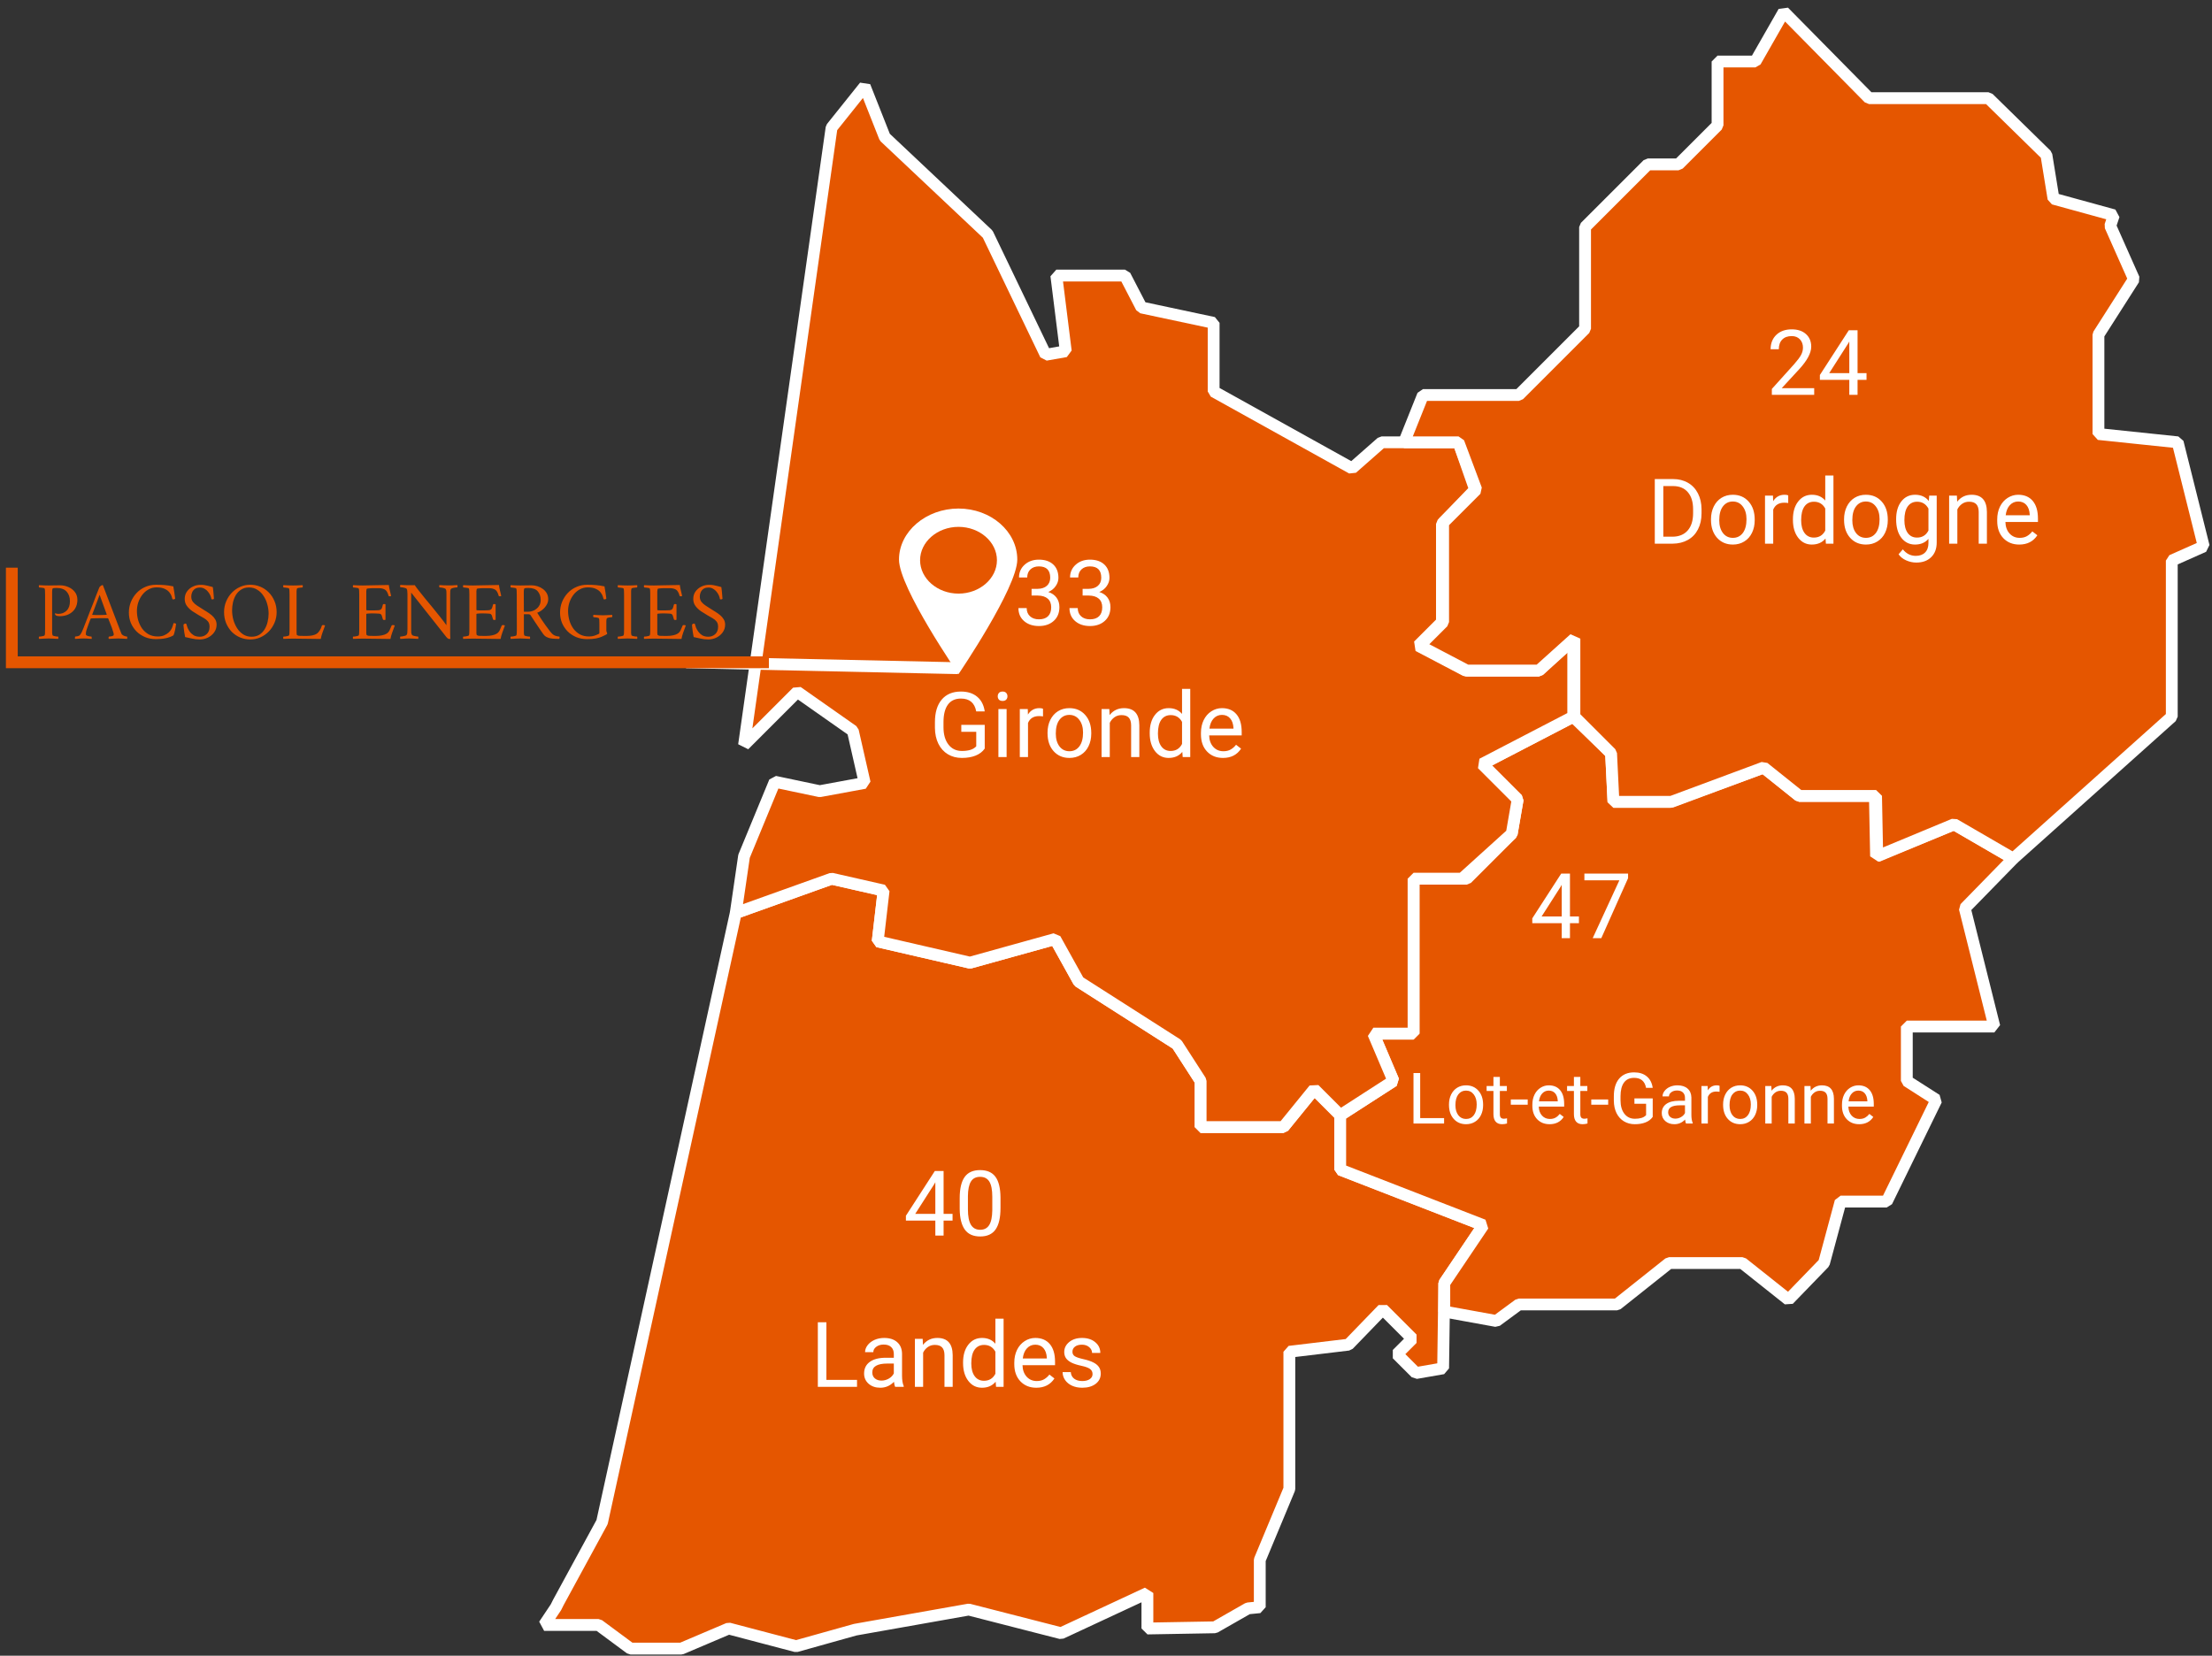 <svg width="187" height="140" viewBox="0 0 187 140" fill="none" xmlns="http://www.w3.org/2000/svg">
<rect x="0" y="0" width="187" height="140" fill="#333333" stroke="none"/>
<path d="M47 135.9L47.2 135.5L50.9 128.7L62.2 77.2L70.3 74.3L74.7 75.3L74.2 79.6L82 81.4L89.2 79.4L91.2 83L99.5 88.3L101.5 91.4V95.3H108.5L111.1 92.1L113.3 94.3V98.9L125.4 103.6L122.1 108.5L122 115.7L119.7 116.1L118.1 114.5L119.4 113.2L116.9 110.7L114 113.7L109 114.3V125.9L106.5 131.9V135.9L105.5 136L102.7 137.6L97 137.7V134.7L89.7 138.1L81.9 136.1L72.3 137.8L67.3 139.2L61.6 137.7L57.6 139.4H53.3L50.6 137.4H46L47 135.9Z" fill="#E55600" stroke="white" stroke-miterlimit="10" stroke-linejoin="bevel"/>
<path d="M165.2 69.7L170.2 72.6L166.1 76.8L168.6 86.8H161.2V91.4L163.7 93L159.5 101.6H155.6L154.2 106.8L151.2 109.9L147.3 106.8H141.1L136.7 110.3H128.4L126.5 111.7L122.1 110.9V108.5L125.4 103.6L113.3 98.9V94.3L117.8 91.4L116.1 87.4H119.5V74.3H124L127.8 70.5L128.3 67.6L125.3 64.6L133 60.6L136.2 63.7L136.4 67.8H141.2L149.1 64.9L152.1 67.3H158.5L158.6 72.4L165.2 69.7Z" fill="#E55600" stroke="white" stroke-miterlimit="10" stroke-linejoin="bevel"/>
<path d="M73.1 7.3L70.3 10.8L62.9 63L67.4 58.5L72.1 61.8L73.1 66.2L69.3 66.9L65.5 66.1L62.9 72.4L62.2 77.2L70.3 74.3L74.7 75.3L74.2 79.6L82 81.4L89.2 79.4L91.2 83L99.5 88.3L101.5 91.4V95.3H108.5L111.1 92.1L113.3 94.3L117.8 91.4L116.1 87.4H119.5V74.3H123.6L127.8 70.5L128.3 67.6L125.3 64.6L133 60.6V54L130.1 56.7H123.9L119.9 54.6L121.9 52.6V44.3L124.7 41.4L123.3 37.4H116.8L114.3 39.6L102.6 33.1V27.3L96.5 26L95.1 23.3H89.3L90.1 29.7L88.4 30L83.5 19.8L74.8 11.6L73.1 7.3Z" fill="#E55600" stroke="white" stroke-miterlimit="10" stroke-linejoin="bevel"/>
<path d="M186.3 46.2L183.6 47.4V60.6L170.2 72.6L165.2 69.7L158.7 72.4L158.6 67.3H152.1L149.1 64.9L141.3 67.8H136.4L136.2 63.7L133.1 60.6V54L130.1 56.7H124L120 54.6L122 52.6V44.2L124.8 41.4L123.3 37.4H118.7L120.3 33.4H128.4L134 27.8V19.2L139.3 13.9H141.9L145.2 10.6V5.2H148.4L150.8 1L158 8.3H168.1L173 13.1L173.6 16.8L178.7 18.2L178.4 19.1L180.4 23.6L177.4 28.3V36.7L184.1 37.4L186.3 46.2Z" fill="#E55600" stroke="white" stroke-miterlimit="10" stroke-linejoin="bevel"/>
<path d="M79.77 102.642H80.528V103.209H79.77V104.477H79.072V103.209H76.584V102.8L79.031 99.014H79.77V102.642ZM77.372 102.642H79.072V99.963L78.99 100.113L77.372 102.642ZM84.581 102.147C84.581 102.96 84.442 103.564 84.165 103.96C83.887 104.355 83.453 104.552 82.862 104.552C82.279 104.552 81.848 104.36 81.568 103.975C81.288 103.587 81.142 103.009 81.132 102.241V101.314C81.132 100.511 81.271 99.914 81.549 99.524C81.827 99.134 82.262 98.939 82.855 98.939C83.443 98.939 83.876 99.127 84.153 99.505C84.431 99.881 84.573 100.461 84.581 101.246V102.147ZM83.887 101.198C83.887 100.61 83.804 100.182 83.639 99.914C83.474 99.644 83.213 99.509 82.855 99.509C82.5 99.509 82.241 99.643 82.078 99.911C81.915 100.178 81.832 100.59 81.827 101.145V102.256C81.827 102.846 81.912 103.283 82.082 103.566C82.254 103.846 82.515 103.986 82.862 103.986C83.205 103.986 83.459 103.853 83.624 103.588C83.792 103.323 83.879 102.905 83.887 102.335V101.198Z" fill="white"/>
<path d="M87.208 49.79H87.73C88.057 49.785 88.315 49.699 88.502 49.531C88.69 49.364 88.784 49.137 88.784 48.852C88.784 48.212 88.465 47.892 87.827 47.892C87.527 47.892 87.287 47.978 87.107 48.15C86.929 48.321 86.84 48.547 86.84 48.83H86.146C86.146 48.397 86.303 48.038 86.619 47.753C86.936 47.465 87.339 47.321 87.827 47.321C88.342 47.321 88.746 47.458 89.039 47.73C89.332 48.003 89.478 48.382 89.478 48.867C89.478 49.105 89.401 49.335 89.246 49.558C89.093 49.78 88.884 49.947 88.619 50.057C88.919 50.152 89.15 50.309 89.313 50.529C89.478 50.75 89.561 51.019 89.561 51.336C89.561 51.827 89.401 52.216 89.08 52.503C88.76 52.791 88.344 52.935 87.831 52.935C87.318 52.935 86.9 52.796 86.577 52.518C86.257 52.241 86.097 51.874 86.097 51.419H86.795C86.795 51.707 86.889 51.937 87.076 52.109C87.264 52.282 87.516 52.368 87.831 52.368C88.166 52.368 88.422 52.281 88.6 52.106C88.778 51.931 88.867 51.679 88.867 51.351C88.867 51.034 88.769 50.79 88.574 50.62C88.379 50.45 88.097 50.362 87.73 50.357H87.208V49.79ZM91.523 49.79H92.045C92.373 49.785 92.63 49.699 92.818 49.531C93.005 49.364 93.099 49.137 93.099 48.852C93.099 48.212 92.78 47.892 92.142 47.892C91.842 47.892 91.602 47.978 91.422 48.15C91.244 48.321 91.156 48.547 91.156 48.83H90.461C90.461 48.397 90.619 48.038 90.934 47.753C91.252 47.465 91.655 47.321 92.142 47.321C92.658 47.321 93.062 47.458 93.355 47.73C93.647 48.003 93.794 48.382 93.794 48.867C93.794 49.105 93.716 49.335 93.561 49.558C93.408 49.78 93.199 49.947 92.934 50.057C93.234 50.152 93.466 50.309 93.629 50.529C93.794 50.75 93.876 51.019 93.876 51.336C93.876 51.827 93.716 52.216 93.396 52.503C93.076 52.791 92.659 52.935 92.146 52.935C91.633 52.935 91.216 52.796 90.893 52.518C90.573 52.241 90.412 51.874 90.412 51.419H91.111C91.111 51.707 91.204 51.937 91.392 52.109C91.58 52.282 91.831 52.368 92.146 52.368C92.481 52.368 92.738 52.281 92.915 52.106C93.093 51.931 93.182 51.679 93.182 51.351C93.182 51.034 93.084 50.79 92.889 50.62C92.694 50.45 92.413 50.362 92.045 50.357H91.523V49.79Z" fill="white"/>
<path d="M69.863 116.678H72.452V117.267H69.139V111.804H69.863V116.678ZM75.672 117.267C75.632 117.187 75.599 117.045 75.574 116.84C75.251 117.175 74.866 117.342 74.418 117.342C74.018 117.342 73.689 117.23 73.431 117.005C73.176 116.777 73.049 116.489 73.049 116.142C73.049 115.719 73.209 115.391 73.529 115.158C73.852 114.923 74.305 114.806 74.888 114.806H75.563V114.487C75.563 114.244 75.49 114.051 75.345 113.909C75.2 113.764 74.986 113.691 74.704 113.691C74.456 113.691 74.248 113.754 74.081 113.879C73.913 114.004 73.829 114.155 73.829 114.333H73.131C73.131 114.13 73.203 113.935 73.345 113.747C73.49 113.557 73.685 113.407 73.931 113.297C74.178 113.187 74.45 113.132 74.745 113.132C75.213 113.132 75.579 113.25 75.844 113.485C76.109 113.717 76.247 114.039 76.257 114.449V116.318C76.257 116.691 76.305 116.987 76.4 117.207V117.267H75.672ZM74.52 116.738C74.737 116.738 74.944 116.682 75.139 116.569C75.334 116.457 75.475 116.31 75.563 116.13V115.297H75.019C74.168 115.297 73.743 115.546 73.743 116.044C73.743 116.262 73.816 116.432 73.961 116.554C74.106 116.677 74.292 116.738 74.52 116.738ZM78.002 113.207L78.025 113.717C78.335 113.327 78.74 113.132 79.24 113.132C80.099 113.132 80.531 113.616 80.539 114.584V117.267H79.845V114.581C79.842 114.288 79.775 114.071 79.642 113.931C79.512 113.791 79.308 113.721 79.03 113.721C78.805 113.721 78.608 113.781 78.437 113.901C78.267 114.021 78.135 114.179 78.04 114.374V117.267H77.345V113.207H78.002ZM81.417 115.203C81.417 114.581 81.564 114.08 81.86 113.702C82.155 113.322 82.541 113.132 83.019 113.132C83.495 113.132 83.871 113.295 84.149 113.62V111.503H84.843V117.267H84.205L84.171 116.832C83.894 117.172 83.507 117.342 83.012 117.342C82.541 117.342 82.157 117.15 81.86 116.764C81.564 116.379 81.417 115.876 81.417 115.256V115.203ZM82.111 115.282C82.111 115.743 82.206 116.103 82.396 116.363C82.586 116.623 82.849 116.753 83.184 116.753C83.625 116.753 83.946 116.556 84.149 116.16V114.295C83.941 113.913 83.622 113.721 83.192 113.721C82.852 113.721 82.586 113.853 82.396 114.115C82.206 114.378 82.111 114.767 82.111 115.282ZM87.609 117.342C87.058 117.342 86.61 117.162 86.265 116.802C85.92 116.439 85.747 115.955 85.747 115.35V115.222C85.747 114.819 85.824 114.46 85.976 114.145C86.131 113.828 86.347 113.58 86.622 113.402C86.899 113.222 87.2 113.132 87.522 113.132C88.05 113.132 88.46 113.306 88.753 113.654C89.046 114.001 89.192 114.499 89.192 115.147V115.436H86.442C86.451 115.836 86.568 116.16 86.79 116.408C87.016 116.653 87.301 116.776 87.646 116.776C87.891 116.776 88.099 116.726 88.269 116.626C88.439 116.526 88.588 116.393 88.716 116.228L89.14 116.558C88.799 117.081 88.289 117.342 87.609 117.342ZM87.522 113.702C87.242 113.702 87.007 113.805 86.817 114.01C86.627 114.213 86.509 114.498 86.464 114.866H88.498V114.813C88.478 114.46 88.383 114.188 88.213 113.995C88.043 113.8 87.812 113.702 87.522 113.702ZM92.363 116.19C92.363 116.003 92.292 115.858 92.149 115.755C92.009 115.65 91.763 115.56 91.41 115.485C91.06 115.41 90.781 115.32 90.573 115.215C90.368 115.11 90.215 114.985 90.115 114.839C90.018 114.694 89.969 114.522 89.969 114.322C89.969 113.989 90.109 113.707 90.389 113.477C90.672 113.247 91.032 113.132 91.47 113.132C91.93 113.132 92.303 113.251 92.588 113.489C92.876 113.726 93.02 114.03 93.02 114.4H92.322C92.322 114.21 92.24 114.046 92.078 113.909C91.918 113.771 91.715 113.702 91.47 113.702C91.217 113.702 91.02 113.757 90.877 113.868C90.734 113.978 90.663 114.121 90.663 114.299C90.663 114.467 90.729 114.593 90.862 114.678C90.995 114.763 91.234 114.844 91.579 114.922C91.927 115 92.208 115.092 92.423 115.2C92.638 115.307 92.797 115.437 92.9 115.59C93.005 115.74 93.057 115.924 93.057 116.142C93.057 116.504 92.912 116.796 92.622 117.016C92.332 117.234 91.955 117.342 91.492 117.342C91.167 117.342 90.879 117.285 90.629 117.17C90.379 117.055 90.183 116.895 90.04 116.689C89.9 116.482 89.83 116.258 89.83 116.018H90.524C90.537 116.25 90.629 116.436 90.802 116.573C90.977 116.708 91.207 116.776 91.492 116.776C91.755 116.776 91.965 116.723 92.123 116.618C92.283 116.511 92.363 116.368 92.363 116.19Z" fill="white"/>
<path d="M83.248 63.297C83.063 63.562 82.804 63.761 82.471 63.893C82.141 64.023 81.756 64.088 81.315 64.088C80.87 64.088 80.475 63.985 80.13 63.777C79.784 63.567 79.517 63.269 79.327 62.884C79.139 62.499 79.043 62.052 79.038 61.544V61.068C79.038 60.245 79.229 59.607 79.612 59.154C79.997 58.701 80.537 58.475 81.233 58.475C81.803 58.475 82.262 58.621 82.61 58.914C82.958 59.204 83.17 59.617 83.248 60.152H82.528C82.392 59.429 81.962 59.068 81.237 59.068C80.754 59.068 80.387 59.238 80.137 59.578C79.889 59.916 79.764 60.406 79.762 61.049V61.495C79.762 62.108 79.902 62.596 80.182 62.959C80.462 63.319 80.841 63.499 81.319 63.499C81.589 63.499 81.826 63.469 82.028 63.409C82.231 63.349 82.399 63.248 82.531 63.105V61.878H81.267V61.293H83.248V63.297ZM85.098 64.013H84.404V59.953H85.098V64.013ZM84.347 58.876C84.347 58.764 84.381 58.669 84.449 58.591C84.519 58.514 84.621 58.475 84.757 58.475C84.892 58.475 84.994 58.514 85.064 58.591C85.134 58.669 85.169 58.764 85.169 58.876C85.169 58.989 85.134 59.083 85.064 59.158C84.994 59.233 84.892 59.27 84.757 59.27C84.621 59.27 84.519 59.233 84.449 59.158C84.381 59.083 84.347 58.989 84.347 58.876ZM88.175 60.576C88.07 60.559 87.956 60.55 87.834 60.55C87.378 60.55 87.069 60.744 86.907 61.132V64.013H86.213V59.953H86.888L86.899 60.422C87.127 60.059 87.45 59.878 87.867 59.878C88.002 59.878 88.105 59.896 88.175 59.931V60.576ZM88.558 61.946C88.558 61.548 88.635 61.19 88.79 60.873C88.948 60.555 89.166 60.31 89.443 60.137C89.724 59.964 90.043 59.878 90.4 59.878C90.953 59.878 91.4 60.069 91.74 60.452C92.083 60.835 92.254 61.344 92.254 61.98V62.028C92.254 62.424 92.178 62.779 92.025 63.094C91.875 63.407 91.659 63.651 91.376 63.826C91.096 64.001 90.773 64.088 90.408 64.088C89.858 64.088 89.411 63.897 89.068 63.514C88.728 63.132 88.558 62.625 88.558 61.995V61.946ZM89.256 62.028C89.256 62.479 89.36 62.84 89.567 63.113C89.777 63.386 90.058 63.522 90.408 63.522C90.761 63.522 91.041 63.384 91.248 63.109C91.456 62.831 91.56 62.444 91.56 61.946C91.56 61.501 91.454 61.14 91.241 60.865C91.031 60.587 90.751 60.449 90.4 60.449C90.058 60.449 89.781 60.585 89.571 60.858C89.361 61.13 89.256 61.52 89.256 62.028ZM93.781 59.953L93.804 60.464C94.114 60.073 94.519 59.878 95.02 59.878C95.878 59.878 96.311 60.362 96.318 61.33V64.013H95.624V61.327C95.621 61.034 95.554 60.818 95.421 60.677C95.291 60.537 95.087 60.467 94.81 60.467C94.584 60.467 94.387 60.527 94.217 60.647C94.046 60.767 93.914 60.925 93.819 61.12V64.013H93.125V59.953H93.781ZM97.196 61.95C97.196 61.327 97.344 60.826 97.639 60.449C97.934 60.068 98.321 59.878 98.799 59.878C99.274 59.878 99.65 60.041 99.928 60.366V58.249H100.622V64.013H99.984L99.951 63.578C99.673 63.918 99.286 64.088 98.791 64.088C98.321 64.088 97.937 63.896 97.639 63.511C97.344 63.125 97.196 62.623 97.196 62.002V61.95ZM97.89 62.028C97.89 62.489 97.986 62.849 98.176 63.109C98.366 63.369 98.628 63.499 98.964 63.499C99.404 63.499 99.725 63.302 99.928 62.906V61.041C99.72 60.659 99.401 60.467 98.971 60.467C98.631 60.467 98.366 60.599 98.176 60.861C97.986 61.124 97.89 61.513 97.89 62.028ZM103.388 64.088C102.837 64.088 102.39 63.908 102.044 63.548C101.699 63.185 101.527 62.701 101.527 62.096V61.968C101.527 61.566 101.603 61.206 101.756 60.891C101.911 60.574 102.126 60.326 102.401 60.148C102.679 59.968 102.979 59.878 103.302 59.878C103.829 59.878 104.24 60.052 104.532 60.4C104.825 60.748 104.971 61.245 104.971 61.893V62.182H102.221C102.231 62.583 102.347 62.906 102.57 63.154C102.795 63.399 103.08 63.522 103.425 63.522C103.671 63.522 103.878 63.472 104.048 63.372C104.218 63.272 104.367 63.139 104.495 62.974L104.919 63.304C104.579 63.827 104.068 64.088 103.388 64.088ZM103.302 60.449C103.021 60.449 102.786 60.551 102.596 60.756C102.406 60.959 102.288 61.244 102.243 61.612H104.277V61.559C104.257 61.206 104.162 60.934 103.992 60.741C103.822 60.546 103.592 60.449 103.302 60.449Z" fill="white"/>
<path d="M132.723 77.495H133.481V78.062H132.723V79.33H132.025V78.062H129.537V77.653L131.983 73.867H132.723V77.495ZM130.325 77.495H132.025V74.816L131.942 74.966L130.325 77.495ZM137.635 74.257L135.372 79.33H134.644L136.899 74.437H133.942V73.867H137.635V74.257Z" fill="white"/>
<path d="M153.37 33.387H149.79V32.888L151.682 30.786C151.962 30.468 152.154 30.211 152.259 30.013C152.367 29.813 152.421 29.607 152.421 29.394C152.421 29.109 152.334 28.875 152.162 28.692C151.989 28.51 151.759 28.418 151.471 28.418C151.126 28.418 150.857 28.517 150.665 28.715C150.474 28.91 150.379 29.183 150.379 29.533H149.685C149.685 29.03 149.847 28.623 150.169 28.313C150.494 28.003 150.929 27.848 151.471 27.848C151.979 27.848 152.381 27.982 152.676 28.25C152.971 28.515 153.119 28.869 153.119 29.311C153.119 29.849 152.776 30.49 152.091 31.233L150.627 32.82H153.37V33.387ZM157.036 31.552H157.794V32.118H157.036V33.387H156.338V32.118H153.85V31.709L156.297 27.923H157.036V31.552ZM154.639 31.552H156.338V28.872L156.256 29.023L154.639 31.552Z" fill="white"/>
<path d="M120.061 94.54H122.082V95H119.495V90.734H120.061V94.54ZM122.495 93.386C122.495 93.075 122.556 92.796 122.677 92.548C122.8 92.3 122.97 92.108 123.187 91.974C123.405 91.839 123.654 91.772 123.934 91.772C124.365 91.772 124.714 91.921 124.979 92.22C125.247 92.519 125.381 92.916 125.381 93.412V93.45C125.381 93.759 125.321 94.036 125.202 94.282C125.085 94.526 124.916 94.717 124.695 94.853C124.477 94.99 124.225 95.059 123.939 95.059C123.51 95.059 123.161 94.909 122.894 94.61C122.628 94.311 122.495 93.916 122.495 93.424V93.386ZM123.04 93.45C123.04 93.802 123.121 94.084 123.283 94.297C123.447 94.51 123.666 94.616 123.939 94.616C124.215 94.616 124.434 94.509 124.596 94.294C124.758 94.077 124.839 93.774 124.839 93.386C124.839 93.038 124.756 92.757 124.59 92.542C124.426 92.325 124.207 92.217 123.934 92.217C123.666 92.217 123.45 92.323 123.286 92.536C123.122 92.749 123.04 93.054 123.04 93.45ZM126.796 91.062V91.83H127.388V92.249H126.796V94.215C126.796 94.342 126.822 94.438 126.875 94.502C126.928 94.564 127.018 94.596 127.145 94.596C127.207 94.596 127.293 94.584 127.402 94.561V95C127.26 95.039 127.121 95.059 126.986 95.059C126.744 95.059 126.562 94.985 126.438 94.839C126.315 94.692 126.254 94.484 126.254 94.215V92.249H125.677V91.83H126.254V91.062H126.796ZM129.151 93.409H127.722V92.967H129.151V93.409ZM130.997 95.059C130.567 95.059 130.218 94.918 129.948 94.637C129.679 94.353 129.544 93.976 129.544 93.503V93.403C129.544 93.089 129.604 92.809 129.723 92.562C129.844 92.314 130.012 92.121 130.227 91.982C130.443 91.842 130.678 91.772 130.93 91.772C131.342 91.772 131.662 91.907 131.891 92.179C132.119 92.45 132.233 92.839 132.233 93.345V93.57H130.086C130.094 93.883 130.185 94.136 130.358 94.329C130.534 94.52 130.757 94.616 131.026 94.616C131.218 94.616 131.38 94.577 131.513 94.499C131.646 94.421 131.762 94.317 131.861 94.189L132.192 94.446C131.927 94.855 131.528 95.059 130.997 95.059ZM130.93 92.217C130.711 92.217 130.527 92.297 130.379 92.457C130.23 92.615 130.139 92.838 130.104 93.125H131.691V93.084C131.676 92.809 131.602 92.596 131.469 92.445C131.336 92.293 131.156 92.217 130.93 92.217ZM133.599 91.062V91.83H134.19V92.249H133.599V94.215C133.599 94.342 133.625 94.438 133.678 94.502C133.73 94.564 133.82 94.596 133.947 94.596C134.01 94.596 134.096 94.584 134.205 94.561V95C134.062 95.039 133.924 95.059 133.789 95.059C133.547 95.059 133.364 94.985 133.241 94.839C133.118 94.692 133.057 94.484 133.057 94.215V92.249H132.479V91.83H133.057V91.062H133.599ZM135.954 93.409H134.524V92.967H135.954V93.409ZM139.719 94.44C139.574 94.647 139.372 94.803 139.112 94.906C138.854 95.008 138.554 95.059 138.21 95.059C137.862 95.059 137.554 94.978 137.284 94.815C137.015 94.651 136.806 94.419 136.657 94.118C136.511 93.817 136.436 93.469 136.432 93.072V92.7C136.432 92.058 136.581 91.56 136.88 91.206C137.181 90.853 137.603 90.676 138.146 90.676C138.591 90.676 138.949 90.79 139.221 91.019C139.492 91.245 139.658 91.567 139.719 91.985H139.156C139.051 91.421 138.715 91.139 138.148 91.139C137.771 91.139 137.485 91.272 137.29 91.537C137.097 91.801 136.999 92.184 136.997 92.686V93.034C136.997 93.513 137.106 93.894 137.325 94.177C137.544 94.458 137.84 94.599 138.213 94.599C138.424 94.599 138.608 94.575 138.767 94.528C138.925 94.481 139.056 94.402 139.159 94.291V93.333H138.172V92.876H139.719V94.44ZM142.531 95C142.5 94.938 142.475 94.826 142.455 94.666C142.203 94.928 141.902 95.059 141.553 95.059C141.24 95.059 140.983 94.971 140.782 94.795C140.583 94.617 140.483 94.393 140.483 94.121C140.483 93.791 140.608 93.535 140.858 93.353C141.11 93.17 141.464 93.078 141.919 93.078H142.446V92.829C142.446 92.64 142.39 92.489 142.276 92.378C142.163 92.265 141.996 92.208 141.775 92.208C141.582 92.208 141.42 92.257 141.289 92.355C141.158 92.452 141.093 92.57 141.093 92.709H140.548C140.548 92.551 140.604 92.398 140.715 92.252C140.828 92.103 140.98 91.986 141.172 91.9C141.365 91.814 141.577 91.772 141.808 91.772C142.173 91.772 142.459 91.863 142.666 92.047C142.873 92.228 142.98 92.48 142.988 92.8V94.259C142.988 94.55 143.025 94.781 143.1 94.953V95H142.531ZM141.632 94.587C141.802 94.587 141.963 94.543 142.115 94.455C142.268 94.367 142.378 94.253 142.446 94.112V93.462H142.021C141.357 93.462 141.025 93.656 141.025 94.045C141.025 94.215 141.082 94.348 141.195 94.443C141.309 94.539 141.454 94.587 141.632 94.587ZM145.37 92.316C145.288 92.303 145.199 92.296 145.104 92.296C144.748 92.296 144.507 92.447 144.38 92.75V95H143.838V91.83H144.365L144.374 92.196C144.552 91.913 144.804 91.772 145.13 91.772C145.235 91.772 145.315 91.785 145.37 91.812V92.316ZM145.669 93.386C145.669 93.075 145.729 92.796 145.851 92.548C145.974 92.3 146.144 92.108 146.36 91.974C146.579 91.839 146.828 91.772 147.107 91.772C147.539 91.772 147.888 91.921 148.153 92.22C148.421 92.519 148.555 92.916 148.555 93.412V93.45C148.555 93.759 148.495 94.036 148.376 94.282C148.259 94.526 148.09 94.717 147.869 94.853C147.65 94.99 147.398 95.059 147.113 95.059C146.684 95.059 146.335 94.909 146.067 94.61C145.802 94.311 145.669 93.916 145.669 93.424V93.386ZM146.214 93.45C146.214 93.802 146.295 94.084 146.457 94.297C146.621 94.51 146.84 94.616 147.113 94.616C147.389 94.616 147.607 94.509 147.77 94.294C147.932 94.077 148.013 93.774 148.013 93.386C148.013 93.038 147.93 92.757 147.764 92.542C147.6 92.325 147.381 92.217 147.107 92.217C146.84 92.217 146.624 92.323 146.46 92.536C146.296 92.749 146.214 93.054 146.214 93.45ZM149.747 91.83L149.765 92.228C150.007 91.924 150.323 91.772 150.714 91.772C151.384 91.772 151.722 92.149 151.728 92.905V95H151.186V92.902C151.184 92.674 151.131 92.505 151.027 92.395C150.926 92.286 150.767 92.231 150.55 92.231C150.374 92.231 150.22 92.278 150.087 92.372C149.954 92.466 149.851 92.589 149.776 92.741V95H149.234V91.83H149.747ZM153.058 91.83L153.075 92.228C153.317 91.924 153.634 91.772 154.024 91.772C154.694 91.772 155.032 92.149 155.038 92.905V95H154.496V92.902C154.494 92.674 154.441 92.505 154.338 92.395C154.236 92.286 154.077 92.231 153.86 92.231C153.685 92.231 153.53 92.278 153.397 92.372C153.265 92.466 153.161 92.589 153.087 92.741V95H152.545V91.83H153.058ZM157.171 95.059C156.741 95.059 156.392 94.918 156.122 94.637C155.853 94.353 155.718 93.976 155.718 93.503V93.403C155.718 93.089 155.777 92.809 155.896 92.562C156.018 92.314 156.186 92.121 156.4 91.982C156.617 91.842 156.852 91.772 157.104 91.772C157.516 91.772 157.836 91.907 158.064 92.179C158.293 92.45 158.407 92.839 158.407 93.345V93.57H156.26C156.268 93.883 156.358 94.136 156.532 94.329C156.708 94.52 156.931 94.616 157.2 94.616C157.392 94.616 157.554 94.577 157.687 94.499C157.819 94.421 157.936 94.317 158.035 94.189L158.366 94.446C158.101 94.855 157.702 95.059 157.171 95.059ZM157.104 92.217C156.885 92.217 156.701 92.297 156.553 92.457C156.404 92.615 156.312 92.838 156.277 93.125H157.865V93.084C157.85 92.809 157.775 92.596 157.643 92.445C157.51 92.293 157.33 92.217 157.104 92.217Z" fill="white"/>
<path d="M139.894 45.971V40.507H141.437C141.912 40.507 142.332 40.612 142.698 40.822C143.063 41.032 143.344 41.331 143.542 41.719C143.742 42.107 143.843 42.552 143.846 43.055V43.404C143.846 43.919 143.746 44.371 143.546 44.758C143.348 45.146 143.064 45.444 142.694 45.652C142.326 45.859 141.897 45.966 141.407 45.971H139.894ZM140.615 41.1V45.381H141.373C141.928 45.381 142.36 45.209 142.668 44.864C142.978 44.518 143.133 44.027 143.133 43.389V43.07C143.133 42.449 142.987 41.968 142.694 41.625C142.404 41.28 141.991 41.105 141.455 41.1H140.615ZM144.645 43.903C144.645 43.505 144.723 43.147 144.878 42.83C145.035 42.512 145.253 42.267 145.531 42.094C145.811 41.922 146.13 41.835 146.488 41.835C147.041 41.835 147.487 42.027 147.827 42.409C148.17 42.792 148.341 43.301 148.341 43.937V43.986C148.341 44.381 148.265 44.736 148.112 45.051C147.962 45.364 147.746 45.608 147.463 45.783C147.183 45.958 146.86 46.046 146.495 46.046C145.945 46.046 145.498 45.854 145.155 45.471C144.815 45.089 144.645 44.582 144.645 43.952V43.903ZM145.343 43.986C145.343 44.436 145.447 44.797 145.655 45.07C145.865 45.343 146.145 45.479 146.495 45.479C146.848 45.479 147.128 45.341 147.336 45.066C147.543 44.788 147.647 44.401 147.647 43.903C147.647 43.458 147.541 43.097 147.328 42.822C147.118 42.544 146.838 42.406 146.488 42.406C146.145 42.406 145.868 42.542 145.658 42.815C145.448 43.087 145.343 43.478 145.343 43.986ZM151.175 42.533C151.069 42.516 150.956 42.507 150.833 42.507C150.378 42.507 150.069 42.701 149.906 43.089V45.971H149.212V41.91H149.887L149.899 42.379C150.126 42.017 150.449 41.835 150.867 41.835C151.002 41.835 151.105 41.853 151.175 41.888V42.533ZM151.572 43.907C151.572 43.284 151.72 42.783 152.015 42.406C152.31 42.025 152.697 41.835 153.175 41.835C153.65 41.835 154.026 41.998 154.304 42.323V40.207H154.998V45.971H154.36L154.327 45.535C154.049 45.876 153.662 46.046 153.167 46.046C152.697 46.046 152.313 45.853 152.015 45.468C151.72 45.083 151.572 44.58 151.572 43.959V43.907ZM152.267 43.986C152.267 44.446 152.362 44.806 152.552 45.066C152.742 45.326 153.005 45.456 153.34 45.456C153.78 45.456 154.102 45.259 154.304 44.864V42.999C154.097 42.616 153.778 42.424 153.347 42.424C153.007 42.424 152.742 42.556 152.552 42.818C152.362 43.081 152.267 43.47 152.267 43.986ZM155.895 43.903C155.895 43.505 155.973 43.147 156.128 42.83C156.286 42.512 156.503 42.267 156.781 42.094C157.061 41.922 157.38 41.835 157.738 41.835C158.291 41.835 158.737 42.027 159.077 42.409C159.42 42.792 159.592 43.301 159.592 43.937V43.986C159.592 44.381 159.515 44.736 159.363 45.051C159.213 45.364 158.996 45.608 158.713 45.783C158.433 45.958 158.111 46.046 157.745 46.046C157.195 46.046 156.748 45.854 156.406 45.471C156.065 45.089 155.895 44.582 155.895 43.952V43.903ZM156.593 43.986C156.593 44.436 156.697 44.797 156.905 45.07C157.115 45.343 157.395 45.479 157.745 45.479C158.098 45.479 158.378 45.341 158.586 45.066C158.793 44.788 158.897 44.401 158.897 43.903C158.897 43.458 158.791 43.097 158.578 42.822C158.368 42.544 158.088 42.406 157.738 42.406C157.395 42.406 157.119 42.542 156.908 42.815C156.698 43.087 156.593 43.478 156.593 43.986ZM160.297 43.907C160.297 43.274 160.443 42.771 160.736 42.398C161.029 42.023 161.416 41.835 161.899 41.835C162.395 41.835 162.781 42.01 163.059 42.361L163.093 41.91H163.727V45.873C163.727 46.398 163.57 46.812 163.258 47.115C162.948 47.418 162.53 47.569 162.004 47.569C161.712 47.569 161.425 47.507 161.145 47.382C160.865 47.257 160.651 47.085 160.503 46.867L160.864 46.451C161.161 46.819 161.525 47.002 161.956 47.002C162.293 47.002 162.556 46.907 162.744 46.717C162.934 46.527 163.029 46.26 163.029 45.914V45.565C162.751 45.886 162.372 46.046 161.892 46.046C161.416 46.046 161.031 45.854 160.736 45.471C160.443 45.089 160.297 44.567 160.297 43.907ZM160.995 43.986C160.995 44.443 161.089 44.803 161.276 45.066C161.464 45.326 161.727 45.456 162.064 45.456C162.502 45.456 162.824 45.258 163.029 44.86V43.006C162.816 42.618 162.497 42.424 162.072 42.424C161.734 42.424 161.47 42.556 161.28 42.818C161.09 43.081 160.995 43.47 160.995 43.986ZM165.434 41.91L165.457 42.421C165.767 42.03 166.172 41.835 166.673 41.835C167.531 41.835 167.963 42.319 167.971 43.288V45.971H167.277V43.284C167.274 42.991 167.207 42.775 167.074 42.635C166.944 42.495 166.74 42.424 166.462 42.424C166.237 42.424 166.04 42.484 165.87 42.605C165.699 42.725 165.567 42.882 165.472 43.077V45.971H164.778V41.91H165.434ZM170.703 46.046C170.152 46.046 169.705 45.865 169.359 45.505C169.014 45.142 168.842 44.658 168.842 44.053V43.925C168.842 43.523 168.918 43.164 169.07 42.849C169.226 42.531 169.441 42.283 169.716 42.105C169.994 41.925 170.294 41.835 170.616 41.835C171.144 41.835 171.555 42.009 171.847 42.357C172.14 42.705 172.286 43.203 172.286 43.85V44.139H169.536C169.546 44.54 169.662 44.864 169.885 45.111C170.11 45.356 170.395 45.479 170.74 45.479C170.985 45.479 171.193 45.429 171.363 45.329C171.533 45.229 171.682 45.096 171.81 44.931L172.234 45.261C171.894 45.784 171.383 46.046 170.703 46.046ZM170.616 42.406C170.336 42.406 170.101 42.508 169.911 42.713C169.721 42.916 169.603 43.201 169.558 43.569H171.592V43.516C171.572 43.164 171.477 42.891 171.307 42.698C171.137 42.503 170.907 42.406 170.616 42.406Z" fill="white"/>
<path d="M81.032 43C78.293 43 76 44.937 76 47.316C76 49.696 81.032 57 81.032 57C81.032 57 86 49.696 86 47.316C86 44.937 83.771 43 81.032 43ZM81.032 50.194C79.248 50.194 77.783 48.921 77.783 47.371C77.783 45.822 79.248 44.549 81.032 44.549C82.815 44.549 84.28 45.822 84.28 47.371C84.28 48.921 82.815 50.194 81.032 50.194Z" fill="white"/>
<path d="M81 56.5L58 56" stroke="white"/>
<path d="M65 56H1V48" stroke="#E55600"/>
<path d="M6.542 50.724C6.542 50.999 6.479 51.242 6.353 51.452C6.227 51.657 6.05 51.818 5.821 51.935C5.597 52.047 5.336 52.103 5.037 52.103C5 52.103 4.951 52.098 4.89 52.089C4.829 52.08 4.78 52.066 4.743 52.047C4.734 52.038 4.715 52.021 4.687 51.998C4.659 51.97 4.645 51.935 4.645 51.893C4.645 51.865 4.657 51.853 4.68 51.858C4.717 51.867 4.757 51.879 4.799 51.893C4.841 51.902 4.888 51.907 4.939 51.907C5.214 51.907 5.445 51.816 5.632 51.634C5.819 51.447 5.912 51.184 5.912 50.843C5.912 50.502 5.819 50.229 5.632 50.024C5.445 49.819 5.163 49.716 4.785 49.716C4.743 49.716 4.678 49.718 4.589 49.723C4.505 49.728 4.456 49.746 4.442 49.779C4.423 49.821 4.412 49.893 4.407 49.996C4.407 50.094 4.407 50.194 4.407 50.297V53.209C4.407 53.312 4.407 53.407 4.407 53.496C4.412 53.585 4.423 53.657 4.442 53.713C4.451 53.736 4.489 53.757 4.554 53.776C4.619 53.795 4.687 53.809 4.757 53.818C4.832 53.823 4.883 53.825 4.911 53.825C4.925 53.844 4.932 53.876 4.932 53.923C4.937 53.97 4.93 54.002 4.911 54.021C4.771 54.012 4.636 54.005 4.505 54C4.379 53.991 4.248 53.986 4.113 53.986C3.982 53.986 3.849 53.991 3.714 54C3.583 54.005 3.448 54.012 3.308 54.021C3.289 54.002 3.28 53.97 3.28 53.923C3.285 53.876 3.294 53.844 3.308 53.825C3.336 53.825 3.385 53.823 3.455 53.818C3.53 53.809 3.6 53.795 3.665 53.776C3.735 53.757 3.772 53.736 3.777 53.713C3.796 53.657 3.805 53.585 3.805 53.496C3.81 53.407 3.812 53.312 3.812 53.209V50.29C3.812 50.187 3.81 50.092 3.805 50.003C3.805 49.91 3.796 49.835 3.777 49.779C3.772 49.751 3.735 49.73 3.665 49.716C3.6 49.702 3.53 49.693 3.455 49.688C3.385 49.679 3.336 49.674 3.308 49.674C3.294 49.655 3.285 49.623 3.28 49.576C3.28 49.529 3.289 49.497 3.308 49.478C3.448 49.483 3.583 49.49 3.714 49.499C3.849 49.504 3.982 49.506 4.113 49.506C4.248 49.506 4.393 49.504 4.547 49.499C4.706 49.494 4.885 49.492 5.086 49.492C5.329 49.492 5.56 49.541 5.779 49.639C6.003 49.732 6.185 49.87 6.325 50.052C6.47 50.234 6.542 50.458 6.542 50.724ZM7.083 53.048C7.083 53.048 7.104 52.992 7.146 52.88C7.192 52.763 7.253 52.607 7.328 52.411C7.402 52.215 7.486 51.998 7.58 51.76C7.678 51.517 7.776 51.27 7.874 51.018C7.972 50.761 8.065 50.516 8.154 50.283C8.247 50.05 8.329 49.844 8.399 49.667C8.417 49.63 8.457 49.588 8.518 49.541C8.583 49.494 8.632 49.471 8.665 49.471C8.674 49.471 8.679 49.473 8.679 49.478C8.683 49.478 8.69 49.48 8.7 49.485L10.093 53.139C10.195 53.41 10.254 53.559 10.268 53.587C10.291 53.638 10.335 53.683 10.401 53.72C10.471 53.757 10.538 53.785 10.604 53.804C10.674 53.818 10.718 53.825 10.737 53.825C10.755 53.848 10.762 53.886 10.758 53.937C10.753 53.984 10.748 54.012 10.744 54.021C10.608 54.012 10.487 54.005 10.38 54C10.272 53.991 10.144 53.986 9.995 53.986C9.836 53.986 9.703 53.991 9.596 54C9.493 54.005 9.362 54.012 9.204 54.021C9.185 54.002 9.176 53.97 9.176 53.923C9.18 53.876 9.192 53.844 9.211 53.825C9.253 53.825 9.318 53.818 9.407 53.804C9.495 53.785 9.556 53.762 9.589 53.734C9.607 53.715 9.617 53.683 9.617 53.636C9.617 53.594 9.6 53.524 9.568 53.426C9.54 53.323 9.502 53.209 9.456 53.083C9.409 52.957 9.362 52.836 9.316 52.719C9.269 52.598 9.229 52.5 9.197 52.425C9.169 52.346 9.155 52.306 9.155 52.306C9.155 52.306 9.15 52.301 9.141 52.292C9.131 52.283 9.122 52.278 9.113 52.278C9.043 52.273 8.956 52.271 8.854 52.271C8.751 52.271 8.655 52.271 8.567 52.271C8.543 52.271 8.52 52.271 8.497 52.271C8.473 52.271 8.452 52.271 8.434 52.271C8.294 52.271 8.175 52.273 8.077 52.278C7.979 52.278 7.853 52.283 7.699 52.292C7.694 52.292 7.687 52.297 7.678 52.306C7.668 52.311 7.664 52.313 7.664 52.313C7.664 52.313 7.645 52.36 7.608 52.453C7.575 52.546 7.533 52.658 7.482 52.789C7.435 52.915 7.393 53.034 7.356 53.146C7.314 53.263 7.286 53.361 7.272 53.44C7.262 53.519 7.258 53.582 7.258 53.629C7.258 53.68 7.293 53.722 7.363 53.755C7.437 53.783 7.512 53.802 7.587 53.811C7.666 53.82 7.715 53.825 7.734 53.825C7.743 53.834 7.75 53.865 7.755 53.916C7.759 53.963 7.757 53.998 7.748 54.021C7.659 54.016 7.582 54.012 7.517 54.007C7.456 54.002 7.393 53.998 7.328 53.993C7.267 53.988 7.185 53.986 7.083 53.986C6.98 53.986 6.894 53.988 6.824 53.993C6.754 53.998 6.684 54.002 6.614 54.007C6.544 54.012 6.455 54.016 6.348 54.021C6.338 54.012 6.334 53.984 6.334 53.937C6.334 53.886 6.338 53.848 6.348 53.825C6.39 53.825 6.46 53.816 6.558 53.797C6.66 53.774 6.728 53.739 6.761 53.692C6.831 53.603 6.889 53.505 6.936 53.398C6.987 53.286 7.036 53.169 7.083 53.048ZM8.42 50.297L7.797 51.963C7.797 51.963 7.797 51.968 7.797 51.977C7.801 51.986 7.806 51.991 7.811 51.991C7.899 51.996 8.004 52 8.126 52.005C8.252 52.005 8.352 52.005 8.427 52.005C8.534 52.005 8.63 52.003 8.714 51.998C8.802 51.993 8.898 51.989 9.001 51.984C9.01 51.984 9.015 51.979 9.015 51.97C9.019 51.956 9.022 51.949 9.022 51.949L8.42 50.297ZM13.206 49.443C13.43 49.443 13.664 49.452 13.906 49.471C14.154 49.49 14.403 49.527 14.655 49.583C14.655 49.583 14.662 49.632 14.676 49.73C14.695 49.823 14.714 49.935 14.732 50.066C14.751 50.192 14.767 50.309 14.781 50.416C14.8 50.519 14.809 50.579 14.809 50.598C14.814 50.617 14.8 50.635 14.767 50.654C14.735 50.673 14.7 50.682 14.662 50.682C14.63 50.682 14.602 50.675 14.578 50.661C14.569 50.61 14.546 50.53 14.508 50.423C14.476 50.316 14.413 50.204 14.319 50.087C14.231 49.97 14.1 49.872 13.927 49.793C13.755 49.709 13.526 49.667 13.241 49.667C12.989 49.667 12.761 49.725 12.555 49.842C12.35 49.954 12.173 50.108 12.023 50.304C11.879 50.495 11.767 50.71 11.687 50.948C11.613 51.181 11.575 51.417 11.575 51.655C11.575 51.921 11.61 52.182 11.68 52.439C11.755 52.696 11.865 52.929 12.009 53.139C12.159 53.344 12.343 53.51 12.562 53.636C12.786 53.757 13.048 53.818 13.346 53.818C13.556 53.818 13.734 53.785 13.878 53.72C14.028 53.655 14.151 53.578 14.249 53.489C14.385 53.368 14.483 53.232 14.543 53.083C14.604 52.934 14.646 52.803 14.669 52.691C14.749 52.682 14.821 52.7 14.886 52.747C14.886 52.78 14.877 52.845 14.858 52.943C14.844 53.041 14.826 53.148 14.802 53.265C14.779 53.377 14.753 53.477 14.725 53.566C14.697 53.655 14.672 53.711 14.648 53.734C14.462 53.837 14.249 53.914 14.011 53.965C13.773 54.016 13.496 54.042 13.178 54.042C12.842 54.042 12.534 53.984 12.254 53.867C11.974 53.746 11.732 53.582 11.526 53.377C11.326 53.167 11.169 52.929 11.057 52.663C10.95 52.392 10.896 52.105 10.896 51.802C10.896 51.48 10.952 51.179 11.064 50.899C11.181 50.614 11.342 50.362 11.547 50.143C11.753 49.924 11.995 49.753 12.275 49.632C12.56 49.506 12.87 49.443 13.206 49.443ZM16.96 49.45C17.105 49.45 17.224 49.459 17.317 49.478C17.415 49.492 17.513 49.513 17.611 49.541C17.713 49.569 17.84 49.602 17.989 49.639C18.017 49.816 18.038 50.001 18.052 50.192C18.07 50.379 18.082 50.519 18.087 50.612C18.091 50.635 18.075 50.654 18.038 50.668C18 50.677 17.97 50.682 17.947 50.682C17.914 50.682 17.889 50.673 17.87 50.654C17.86 50.57 17.832 50.472 17.786 50.36C17.739 50.248 17.674 50.141 17.59 50.038C17.511 49.935 17.413 49.851 17.296 49.786C17.184 49.716 17.055 49.681 16.911 49.681C16.724 49.681 16.577 49.721 16.47 49.8C16.363 49.879 16.285 49.977 16.239 50.094C16.192 50.211 16.169 50.325 16.169 50.437C16.169 50.619 16.215 50.771 16.309 50.892C16.407 51.013 16.528 51.121 16.673 51.214C16.822 51.307 16.971 51.403 17.121 51.501C17.233 51.571 17.357 51.648 17.492 51.732C17.627 51.816 17.758 51.909 17.884 52.012C18.01 52.115 18.113 52.234 18.192 52.369C18.271 52.5 18.311 52.649 18.311 52.817C18.311 53.064 18.241 53.284 18.101 53.475C17.965 53.662 17.788 53.809 17.569 53.916C17.354 54.019 17.125 54.07 16.883 54.07C16.654 54.07 16.433 54.044 16.218 53.993C16.008 53.942 15.819 53.9 15.651 53.867C15.623 53.732 15.597 53.587 15.574 53.433C15.555 53.279 15.539 53.144 15.525 53.027C15.515 52.91 15.511 52.838 15.511 52.81C15.534 52.787 15.56 52.768 15.588 52.754C15.62 52.735 15.653 52.726 15.686 52.726C15.728 52.726 15.754 52.747 15.763 52.789C15.777 52.854 15.805 52.945 15.847 53.062C15.893 53.174 15.959 53.291 16.043 53.412C16.131 53.533 16.244 53.636 16.379 53.72C16.519 53.799 16.692 53.839 16.897 53.839C17.116 53.839 17.308 53.767 17.471 53.622C17.634 53.473 17.716 53.265 17.716 52.999C17.716 52.808 17.672 52.658 17.583 52.551C17.499 52.444 17.387 52.35 17.247 52.271C17.111 52.192 16.965 52.108 16.806 52.019C16.633 51.916 16.453 51.804 16.267 51.683C16.085 51.557 15.931 51.41 15.805 51.242C15.679 51.074 15.616 50.876 15.616 50.647C15.616 50.404 15.679 50.194 15.805 50.017C15.935 49.835 16.104 49.695 16.309 49.597C16.514 49.499 16.731 49.45 16.96 49.45ZM21.154 49.443C21.458 49.443 21.742 49.499 22.008 49.611C22.279 49.723 22.517 49.884 22.722 50.094C22.928 50.299 23.089 50.544 23.205 50.829C23.327 51.109 23.387 51.419 23.387 51.76C23.387 52.082 23.327 52.383 23.205 52.663C23.089 52.938 22.928 53.183 22.722 53.398C22.517 53.608 22.279 53.774 22.008 53.895C21.742 54.012 21.458 54.07 21.154 54.07C20.856 54.07 20.571 54.014 20.3 53.902C20.034 53.79 19.799 53.631 19.593 53.426C19.393 53.216 19.234 52.971 19.117 52.691C19.001 52.406 18.942 52.096 18.942 51.76C18.942 51.438 19.001 51.137 19.117 50.857C19.234 50.577 19.393 50.332 19.593 50.122C19.799 49.907 20.034 49.742 20.3 49.625C20.571 49.504 20.856 49.443 21.154 49.443ZM21.056 49.674C20.8 49.674 20.58 49.732 20.398 49.849C20.216 49.961 20.067 50.11 19.95 50.297C19.838 50.484 19.754 50.691 19.698 50.92C19.647 51.149 19.621 51.377 19.621 51.606C19.621 51.872 19.656 52.138 19.726 52.404C19.801 52.665 19.908 52.906 20.048 53.125C20.188 53.34 20.359 53.512 20.559 53.643C20.765 53.774 21 53.839 21.266 53.839C21.523 53.839 21.742 53.783 21.924 53.671C22.106 53.554 22.256 53.4 22.372 53.209C22.489 53.018 22.573 52.808 22.624 52.579C22.68 52.346 22.708 52.115 22.708 51.886C22.708 51.62 22.671 51.356 22.596 51.095C22.526 50.834 22.419 50.596 22.274 50.381C22.134 50.166 21.962 49.996 21.756 49.87C21.556 49.739 21.322 49.674 21.056 49.674ZM25.072 53.209C25.072 53.218 25.072 53.232 25.072 53.251C25.072 53.293 25.072 53.349 25.072 53.419C25.072 53.484 25.075 53.545 25.079 53.601C25.084 53.657 25.093 53.69 25.107 53.699C25.154 53.732 25.21 53.753 25.275 53.762C25.345 53.767 25.453 53.769 25.597 53.769H25.982C26.113 53.769 26.255 53.755 26.409 53.727C26.568 53.694 26.694 53.645 26.787 53.58C26.871 53.519 26.948 53.435 27.018 53.328C27.093 53.221 27.158 53.076 27.214 52.894C27.224 52.866 27.256 52.852 27.312 52.852C27.396 52.852 27.452 52.866 27.48 52.894C27.415 53.081 27.343 53.279 27.263 53.489C27.189 53.699 27.14 53.879 27.116 54.028C26.747 54.028 26.381 54.023 26.017 54.014C25.653 54.005 25.242 54 24.785 54C24.627 54 24.484 54.002 24.358 54.007C24.232 54.016 24.102 54.021 23.966 54.021C23.948 54.002 23.938 53.97 23.938 53.923C23.943 53.876 23.952 53.844 23.966 53.825C23.994 53.825 24.046 53.823 24.12 53.818C24.195 53.809 24.265 53.795 24.33 53.776C24.4 53.757 24.438 53.736 24.442 53.713C24.461 53.657 24.47 53.585 24.47 53.496C24.475 53.407 24.477 53.312 24.477 53.209V50.29C24.477 50.187 24.475 50.092 24.47 50.003C24.47 49.91 24.461 49.835 24.442 49.779C24.438 49.751 24.4 49.73 24.33 49.716C24.265 49.702 24.195 49.693 24.12 49.688C24.046 49.679 23.994 49.674 23.966 49.674C23.952 49.655 23.943 49.623 23.938 49.576C23.938 49.529 23.948 49.497 23.966 49.478C24.106 49.483 24.244 49.49 24.379 49.499C24.515 49.504 24.648 49.506 24.778 49.506C24.913 49.506 25.044 49.504 25.17 49.499C25.301 49.49 25.436 49.483 25.576 49.478C25.595 49.497 25.602 49.529 25.597 49.576C25.597 49.623 25.59 49.655 25.576 49.674C25.548 49.674 25.497 49.679 25.422 49.688C25.348 49.693 25.277 49.702 25.212 49.716C25.147 49.73 25.11 49.751 25.1 49.779C25.086 49.826 25.077 49.886 25.072 49.961C25.072 50.036 25.072 50.117 25.072 50.206C25.072 50.22 25.072 50.234 25.072 50.248C25.072 50.262 25.072 50.276 25.072 50.29V53.209ZM30.671 49.506C30.993 49.506 31.347 49.499 31.735 49.485C32.122 49.471 32.5 49.464 32.869 49.464C32.892 49.637 32.922 49.795 32.96 49.94C32.997 50.085 33.032 50.234 33.065 50.388C33.041 50.411 33.002 50.423 32.946 50.423C32.885 50.423 32.852 50.407 32.848 50.374C32.773 50.099 32.668 49.924 32.533 49.849C32.397 49.774 32.239 49.737 32.057 49.737H31.469C31.441 49.737 31.389 49.739 31.315 49.744C31.24 49.744 31.17 49.749 31.105 49.758C31.039 49.767 31.002 49.784 30.993 49.807C30.979 49.854 30.969 49.914 30.965 49.989C30.965 50.064 30.965 50.141 30.965 50.22C30.965 50.253 30.965 50.278 30.965 50.297V51.571C30.965 51.59 30.995 51.601 31.056 51.606C31.116 51.611 31.184 51.613 31.259 51.613H31.616C31.779 51.613 31.905 51.608 31.994 51.599C32.087 51.59 32.155 51.569 32.197 51.536C32.239 51.503 32.271 51.454 32.295 51.389C32.318 51.324 32.344 51.235 32.372 51.123C32.376 51.09 32.409 51.074 32.47 51.074C32.526 51.074 32.565 51.086 32.589 51.109V52.397C32.57 52.416 32.533 52.425 32.477 52.425C32.421 52.425 32.386 52.409 32.372 52.376C32.339 52.245 32.311 52.152 32.288 52.096C32.269 52.035 32.25 51.996 32.232 51.977C32.218 51.954 32.199 51.935 32.176 51.921C32.152 51.902 32.099 51.891 32.015 51.886C31.931 51.877 31.837 51.872 31.735 51.872C31.637 51.867 31.543 51.865 31.455 51.865C31.394 51.865 31.324 51.867 31.245 51.872C31.17 51.872 31.105 51.877 31.049 51.886C30.993 51.891 30.965 51.905 30.965 51.928V53.23C30.965 53.239 30.965 53.253 30.965 53.272C30.965 53.337 30.965 53.421 30.965 53.524C30.969 53.627 30.981 53.685 31 53.699C31.046 53.732 31.102 53.753 31.168 53.762C31.238 53.767 31.345 53.769 31.49 53.769H31.819C31.982 53.769 32.143 53.753 32.302 53.72C32.46 53.687 32.586 53.641 32.68 53.58C32.787 53.515 32.871 53.421 32.932 53.3C32.992 53.174 33.051 53.039 33.107 52.894C33.116 52.866 33.149 52.852 33.205 52.852C33.289 52.852 33.345 52.866 33.373 52.894C33.307 53.081 33.235 53.279 33.156 53.489C33.081 53.699 33.032 53.879 33.009 54.028C32.64 54.028 32.274 54.023 31.91 54.014C31.546 54.005 31.135 54 30.678 54C30.519 54 30.377 54.002 30.251 54.007C30.125 54.016 29.994 54.021 29.859 54.021C29.84 54.002 29.831 53.97 29.831 53.923C29.835 53.876 29.845 53.844 29.859 53.825C29.887 53.825 29.938 53.823 30.013 53.818C30.087 53.809 30.157 53.795 30.223 53.776C30.293 53.757 30.33 53.736 30.335 53.713C30.353 53.657 30.363 53.585 30.363 53.496C30.367 53.407 30.37 53.312 30.37 53.209V50.29C30.37 50.187 30.367 50.092 30.363 50.003C30.363 49.91 30.353 49.835 30.335 49.779C30.33 49.751 30.293 49.73 30.223 49.716C30.157 49.702 30.087 49.693 30.013 49.688C29.938 49.679 29.887 49.674 29.859 49.674C29.845 49.655 29.835 49.623 29.831 49.576C29.831 49.529 29.84 49.497 29.859 49.478C29.999 49.483 30.136 49.49 30.272 49.499C30.407 49.504 30.54 49.506 30.671 49.506ZM34.544 49.485C34.646 49.485 34.746 49.485 34.844 49.485C34.943 49.485 35.015 49.483 35.062 49.478C35.132 49.585 35.243 49.737 35.398 49.933C35.551 50.129 35.731 50.353 35.937 50.605C36.142 50.852 36.354 51.109 36.574 51.375C36.793 51.641 37.005 51.905 37.211 52.166C37.416 52.423 37.593 52.656 37.742 52.866V50.276C37.742 50.155 37.74 50.059 37.736 49.989C37.731 49.919 37.71 49.856 37.672 49.8C37.658 49.777 37.617 49.756 37.547 49.737C37.477 49.714 37.402 49.697 37.322 49.688C37.248 49.674 37.192 49.667 37.154 49.667C37.136 49.644 37.127 49.611 37.127 49.569C37.131 49.522 37.136 49.49 37.141 49.471C37.276 49.476 37.402 49.483 37.519 49.492C37.64 49.497 37.775 49.499 37.925 49.499C38.032 49.499 38.118 49.499 38.184 49.499C38.254 49.494 38.324 49.49 38.394 49.485C38.468 49.48 38.557 49.476 38.66 49.471C38.669 49.49 38.676 49.518 38.681 49.555C38.685 49.592 38.678 49.63 38.66 49.667C38.632 49.667 38.575 49.672 38.492 49.681C38.412 49.69 38.335 49.707 38.261 49.73C38.186 49.749 38.139 49.772 38.12 49.8C38.088 49.851 38.069 49.91 38.065 49.975C38.06 50.04 38.057 50.138 38.057 50.269V53.048C38.057 53.179 38.057 53.293 38.057 53.391C38.057 53.489 38.057 53.585 38.057 53.678C38.062 53.767 38.067 53.872 38.072 53.993C38.067 54.012 38.053 54.023 38.029 54.028C38.006 54.033 37.99 54.035 37.98 54.035C37.962 54.035 37.929 54.023 37.883 54C37.84 53.977 37.794 53.935 37.742 53.874L34.761 50.108V53.216C34.761 53.337 34.763 53.433 34.767 53.503C34.777 53.568 34.798 53.629 34.831 53.685C34.844 53.708 34.884 53.732 34.95 53.755C35.02 53.774 35.092 53.79 35.166 53.804C35.246 53.818 35.304 53.825 35.342 53.825C35.36 53.848 35.37 53.881 35.37 53.923C35.37 53.965 35.365 53.998 35.355 54.021C35.22 54.012 35.094 54.005 34.977 54C34.861 53.991 34.728 53.986 34.578 53.986C34.476 53.986 34.387 53.988 34.312 53.993C34.242 53.998 34.172 54.002 34.102 54.007C34.037 54.012 33.951 54.016 33.843 54.021C33.834 54.002 33.827 53.974 33.822 53.937C33.818 53.9 33.825 53.862 33.843 53.825C33.871 53.825 33.925 53.82 34.005 53.811C34.084 53.797 34.161 53.781 34.236 53.762C34.315 53.739 34.361 53.713 34.376 53.685C34.408 53.634 34.427 53.578 34.431 53.517C34.441 53.452 34.446 53.354 34.446 53.223V50.255C34.446 50.124 34.441 50.026 34.431 49.961C34.427 49.896 34.408 49.837 34.376 49.786C34.361 49.758 34.315 49.735 34.236 49.716C34.161 49.693 34.084 49.676 34.005 49.667C33.925 49.658 33.871 49.653 33.843 49.653C33.825 49.616 33.818 49.578 33.822 49.541C33.827 49.504 33.834 49.476 33.843 49.457C34.002 49.462 34.13 49.469 34.228 49.478C34.327 49.483 34.431 49.485 34.544 49.485ZM39.981 49.506C40.303 49.506 40.658 49.499 41.045 49.485C41.433 49.471 41.811 49.464 42.179 49.464C42.203 49.637 42.233 49.795 42.27 49.94C42.308 50.085 42.343 50.234 42.375 50.388C42.352 50.411 42.312 50.423 42.256 50.423C42.196 50.423 42.163 50.407 42.158 50.374C42.084 50.099 41.979 49.924 41.843 49.849C41.708 49.774 41.549 49.737 41.367 49.737H40.779C40.751 49.737 40.7 49.739 40.625 49.744C40.551 49.744 40.481 49.749 40.415 49.758C40.35 49.767 40.313 49.784 40.303 49.807C40.289 49.854 40.28 49.914 40.275 49.989C40.275 50.064 40.275 50.141 40.275 50.22C40.275 50.253 40.275 50.278 40.275 50.297V51.571C40.275 51.59 40.306 51.601 40.366 51.606C40.427 51.611 40.495 51.613 40.569 51.613H40.926C41.09 51.613 41.216 51.608 41.304 51.599C41.398 51.59 41.465 51.569 41.507 51.536C41.549 51.503 41.582 51.454 41.605 51.389C41.629 51.324 41.654 51.235 41.682 51.123C41.687 51.09 41.72 51.074 41.78 51.074C41.836 51.074 41.876 51.086 41.899 51.109V52.397C41.881 52.416 41.843 52.425 41.787 52.425C41.731 52.425 41.696 52.409 41.682 52.376C41.65 52.245 41.622 52.152 41.598 52.096C41.58 52.035 41.561 51.996 41.542 51.977C41.528 51.954 41.51 51.935 41.486 51.921C41.463 51.902 41.409 51.891 41.325 51.886C41.241 51.877 41.148 51.872 41.045 51.872C40.947 51.867 40.854 51.865 40.765 51.865C40.705 51.865 40.635 51.867 40.555 51.872C40.481 51.872 40.415 51.877 40.359 51.886C40.303 51.891 40.275 51.905 40.275 51.928V53.23C40.275 53.239 40.275 53.253 40.275 53.272C40.275 53.337 40.275 53.421 40.275 53.524C40.28 53.627 40.292 53.685 40.31 53.699C40.357 53.732 40.413 53.753 40.478 53.762C40.548 53.767 40.656 53.769 40.8 53.769H41.129C41.293 53.769 41.454 53.753 41.612 53.72C41.771 53.687 41.897 53.641 41.99 53.58C42.098 53.515 42.182 53.421 42.242 53.3C42.303 53.174 42.361 53.039 42.417 52.894C42.427 52.866 42.459 52.852 42.515 52.852C42.599 52.852 42.655 52.866 42.683 52.894C42.618 53.081 42.546 53.279 42.466 53.489C42.392 53.699 42.343 53.879 42.319 54.028C41.951 54.028 41.584 54.023 41.22 54.014C40.856 54.005 40.446 54 39.988 54C39.83 54 39.687 54.002 39.561 54.007C39.435 54.016 39.305 54.021 39.169 54.021C39.151 54.002 39.141 53.97 39.141 53.923C39.146 53.876 39.155 53.844 39.169 53.825C39.197 53.825 39.249 53.823 39.323 53.818C39.398 53.809 39.468 53.795 39.533 53.776C39.603 53.757 39.641 53.736 39.645 53.713C39.664 53.657 39.673 53.585 39.673 53.496C39.678 53.407 39.68 53.312 39.68 53.209V50.29C39.68 50.187 39.678 50.092 39.673 50.003C39.673 49.91 39.664 49.835 39.645 49.779C39.641 49.751 39.603 49.73 39.533 49.716C39.468 49.702 39.398 49.693 39.323 49.688C39.249 49.679 39.197 49.674 39.169 49.674C39.155 49.655 39.146 49.623 39.141 49.576C39.141 49.529 39.151 49.497 39.169 49.478C39.309 49.483 39.447 49.49 39.582 49.499C39.718 49.504 39.851 49.506 39.981 49.506ZM44.96 49.492C45.114 49.492 45.273 49.518 45.436 49.569C45.599 49.62 45.749 49.695 45.884 49.793C46.024 49.891 46.136 50.015 46.22 50.164C46.304 50.309 46.346 50.479 46.346 50.675C46.346 50.838 46.299 50.997 46.206 51.151C46.117 51.305 46.001 51.44 45.856 51.557C45.716 51.674 45.569 51.758 45.415 51.809C45.536 52.01 45.653 52.194 45.765 52.362C45.877 52.53 45.994 52.698 46.115 52.866C46.236 53.029 46.372 53.211 46.521 53.412C46.619 53.543 46.724 53.641 46.836 53.706C46.953 53.771 47.104 53.811 47.291 53.825C47.31 53.844 47.314 53.879 47.305 53.93C47.296 53.981 47.289 54.012 47.284 54.021C47.055 54.021 46.864 54.014 46.71 54C46.561 53.981 46.451 53.96 46.381 53.937C46.334 53.918 46.269 53.89 46.185 53.853C46.101 53.811 46.019 53.739 45.94 53.636C45.912 53.599 45.861 53.526 45.786 53.419C45.711 53.312 45.623 53.181 45.52 53.027C45.417 52.873 45.308 52.71 45.191 52.537C45.074 52.36 44.962 52.187 44.855 52.019C44.818 51.963 44.748 51.935 44.645 51.935H44.288V53.209C44.288 53.223 44.288 53.237 44.288 53.251C44.288 53.265 44.288 53.279 44.288 53.293C44.288 53.382 44.288 53.463 44.288 53.538C44.293 53.608 44.302 53.666 44.316 53.713C44.325 53.736 44.363 53.757 44.428 53.776C44.493 53.795 44.563 53.809 44.638 53.818C44.713 53.823 44.764 53.825 44.792 53.825C44.806 53.844 44.813 53.876 44.813 53.923C44.818 53.97 44.811 54.002 44.792 54.021C44.652 54.012 44.517 54.005 44.386 54C44.26 53.991 44.129 53.986 43.994 53.986C43.863 53.986 43.73 53.991 43.595 54C43.46 54.005 43.322 54.012 43.182 54.021C43.163 54.002 43.154 53.97 43.154 53.923C43.159 53.876 43.168 53.844 43.182 53.825C43.21 53.825 43.261 53.823 43.336 53.818C43.411 53.809 43.481 53.795 43.546 53.776C43.616 53.757 43.653 53.736 43.658 53.713C43.677 53.657 43.686 53.585 43.686 53.496C43.691 53.407 43.693 53.312 43.693 53.209L43.686 50.29C43.686 50.187 43.684 50.092 43.679 50.003C43.679 49.91 43.67 49.835 43.651 49.779C43.646 49.751 43.609 49.73 43.539 49.716C43.474 49.702 43.404 49.693 43.329 49.688C43.259 49.679 43.21 49.674 43.182 49.674C43.168 49.655 43.159 49.623 43.154 49.576C43.154 49.529 43.163 49.497 43.182 49.478C43.322 49.483 43.457 49.49 43.588 49.499C43.723 49.504 43.856 49.506 43.987 49.506C44.122 49.506 44.267 49.504 44.421 49.499C44.58 49.494 44.759 49.492 44.96 49.492ZM45.709 50.738C45.709 50.439 45.627 50.194 45.464 50.003C45.305 49.812 45.037 49.716 44.659 49.716C44.617 49.716 44.552 49.718 44.463 49.723C44.379 49.728 44.33 49.746 44.316 49.779C44.297 49.821 44.286 49.893 44.281 49.996C44.281 50.094 44.281 50.194 44.281 50.297L44.288 51.725H44.652C44.829 51.725 44.997 51.685 45.156 51.606C45.319 51.522 45.452 51.408 45.555 51.263C45.658 51.114 45.709 50.939 45.709 50.738ZM50.671 52.803C50.671 52.789 50.671 52.775 50.671 52.761C50.671 52.747 50.671 52.733 50.671 52.719C50.671 52.63 50.668 52.551 50.664 52.481C50.664 52.406 50.657 52.346 50.643 52.299C50.638 52.271 50.601 52.25 50.531 52.236C50.465 52.217 50.395 52.206 50.321 52.201C50.251 52.192 50.202 52.187 50.174 52.187C50.16 52.168 50.15 52.136 50.146 52.089C50.146 52.042 50.155 52.01 50.174 51.991C50.314 51.996 50.449 52.003 50.58 52.012C50.71 52.021 50.841 52.026 50.972 52.026C51.107 52.026 51.233 52.021 51.35 52.012C51.471 52.003 51.602 51.996 51.742 51.991C51.76 52.01 51.767 52.042 51.763 52.089C51.763 52.136 51.756 52.168 51.742 52.187C51.714 52.187 51.665 52.192 51.595 52.201C51.525 52.206 51.459 52.217 51.399 52.236C51.338 52.25 51.303 52.271 51.294 52.299C51.275 52.355 51.263 52.427 51.259 52.516C51.259 52.605 51.259 52.7 51.259 52.803V53.286C51.259 53.361 51.27 53.417 51.294 53.454C51.317 53.491 51.329 53.529 51.329 53.566C51.329 53.585 51.322 53.601 51.308 53.615C51.294 53.629 51.256 53.652 51.196 53.685C51.098 53.736 50.983 53.79 50.853 53.846C50.727 53.902 50.566 53.949 50.37 53.986C50.178 54.023 49.931 54.042 49.628 54.042C49.292 54.042 48.984 53.984 48.704 53.867C48.424 53.746 48.181 53.582 47.976 53.377C47.775 53.167 47.619 52.929 47.507 52.663C47.399 52.392 47.346 52.105 47.346 51.802C47.346 51.48 47.402 51.179 47.514 50.899C47.63 50.614 47.791 50.362 47.997 50.143C48.202 49.924 48.445 49.753 48.725 49.632C49.009 49.506 49.32 49.443 49.656 49.443C49.88 49.443 50.113 49.452 50.356 49.471C50.603 49.49 50.853 49.527 51.105 49.583C51.105 49.583 51.112 49.632 51.126 49.73C51.144 49.823 51.163 49.935 51.182 50.066C51.2 50.192 51.217 50.309 51.231 50.416C51.249 50.519 51.259 50.579 51.259 50.598C51.263 50.617 51.249 50.635 51.217 50.654C51.184 50.673 51.149 50.682 51.112 50.682C51.079 50.682 51.051 50.675 51.028 50.661C51.018 50.61 50.995 50.53 50.958 50.423C50.925 50.316 50.862 50.204 50.769 50.087C50.68 49.97 50.549 49.872 50.377 49.793C50.204 49.709 49.975 49.667 49.691 49.667C49.439 49.667 49.21 49.725 49.005 49.842C48.799 49.954 48.622 50.108 48.473 50.304C48.328 50.495 48.216 50.71 48.137 50.948C48.062 51.181 48.025 51.417 48.025 51.655C48.025 51.921 48.06 52.182 48.13 52.439C48.204 52.696 48.314 52.929 48.459 53.139C48.608 53.344 48.792 53.51 49.012 53.636C49.236 53.757 49.497 53.818 49.796 53.818C49.973 53.818 50.129 53.795 50.265 53.748C50.405 53.697 50.526 53.645 50.629 53.594C50.652 53.585 50.664 53.573 50.664 53.559C50.668 53.54 50.671 53.519 50.671 53.496V52.803ZM53.059 49.506C53.194 49.506 53.325 49.504 53.45 49.499C53.581 49.49 53.717 49.483 53.856 49.478C53.875 49.497 53.882 49.529 53.877 49.576C53.877 49.623 53.87 49.655 53.856 49.674C53.828 49.674 53.777 49.679 53.703 49.688C53.628 49.693 53.558 49.702 53.492 49.716C53.427 49.73 53.39 49.751 53.38 49.779C53.367 49.826 53.357 49.886 53.352 49.961C53.352 50.036 53.352 50.117 53.352 50.206C53.352 50.22 53.352 50.234 53.352 50.248C53.352 50.262 53.352 50.276 53.352 50.29V53.209C53.352 53.223 53.352 53.237 53.352 53.251C53.352 53.265 53.352 53.279 53.352 53.293C53.352 53.382 53.352 53.463 53.352 53.538C53.357 53.608 53.367 53.666 53.38 53.713C53.39 53.736 53.427 53.757 53.492 53.776C53.558 53.795 53.628 53.809 53.703 53.818C53.777 53.823 53.828 53.825 53.856 53.825C53.87 53.844 53.877 53.876 53.877 53.923C53.882 53.97 53.875 54.002 53.856 54.021C53.717 54.012 53.581 54.005 53.45 54C53.325 53.991 53.194 53.986 53.059 53.986C52.928 53.986 52.795 53.991 52.66 54C52.524 54.005 52.386 54.012 52.246 54.021C52.228 54.002 52.218 53.97 52.218 53.923C52.223 53.876 52.233 53.844 52.246 53.825C52.275 53.825 52.326 53.823 52.401 53.818C52.475 53.809 52.545 53.795 52.611 53.776C52.681 53.757 52.718 53.736 52.722 53.713C52.741 53.657 52.751 53.585 52.751 53.496C52.755 53.407 52.758 53.312 52.758 53.209V50.29C52.758 50.187 52.755 50.092 52.751 50.003C52.751 49.91 52.741 49.835 52.722 49.779C52.718 49.751 52.681 49.73 52.611 49.716C52.545 49.702 52.475 49.693 52.401 49.688C52.326 49.679 52.275 49.674 52.246 49.674C52.233 49.655 52.223 49.623 52.218 49.576C52.218 49.529 52.228 49.497 52.246 49.478C52.386 49.483 52.524 49.49 52.66 49.499C52.795 49.504 52.928 49.506 53.059 49.506ZM55.273 49.506C55.595 49.506 55.95 49.499 56.337 49.485C56.725 49.471 57.103 49.464 57.471 49.464C57.495 49.637 57.525 49.795 57.562 49.94C57.6 50.085 57.635 50.234 57.667 50.388C57.644 50.411 57.604 50.423 57.548 50.423C57.488 50.423 57.455 50.407 57.45 50.374C57.376 50.099 57.271 49.924 57.135 49.849C57 49.774 56.841 49.737 56.659 49.737H56.071C56.043 49.737 55.992 49.739 55.917 49.744C55.843 49.744 55.773 49.749 55.707 49.758C55.642 49.767 55.605 49.784 55.595 49.807C55.581 49.854 55.572 49.914 55.567 49.989C55.567 50.064 55.567 50.141 55.567 50.22C55.567 50.253 55.567 50.278 55.567 50.297V51.571C55.567 51.59 55.598 51.601 55.658 51.606C55.719 51.611 55.787 51.613 55.861 51.613H56.218C56.382 51.613 56.508 51.608 56.596 51.599C56.69 51.59 56.757 51.569 56.799 51.536C56.841 51.503 56.874 51.454 56.897 51.389C56.921 51.324 56.946 51.235 56.974 51.123C56.979 51.09 57.012 51.074 57.072 51.074C57.128 51.074 57.168 51.086 57.191 51.109V52.397C57.173 52.416 57.135 52.425 57.079 52.425C57.023 52.425 56.988 52.409 56.974 52.376C56.942 52.245 56.914 52.152 56.89 52.096C56.872 52.035 56.853 51.996 56.834 51.977C56.82 51.954 56.802 51.935 56.778 51.921C56.755 51.902 56.701 51.891 56.617 51.886C56.533 51.877 56.44 51.872 56.337 51.872C56.239 51.867 56.146 51.865 56.057 51.865C55.997 51.865 55.927 51.867 55.847 51.872C55.773 51.872 55.707 51.877 55.651 51.886C55.595 51.891 55.567 51.905 55.567 51.928V53.23C55.567 53.239 55.567 53.253 55.567 53.272C55.567 53.337 55.567 53.421 55.567 53.524C55.572 53.627 55.584 53.685 55.602 53.699C55.649 53.732 55.705 53.753 55.77 53.762C55.84 53.767 55.948 53.769 56.092 53.769H56.421C56.585 53.769 56.746 53.753 56.904 53.72C57.063 53.687 57.189 53.641 57.282 53.58C57.39 53.515 57.474 53.421 57.534 53.3C57.595 53.174 57.653 53.039 57.709 52.894C57.719 52.866 57.751 52.852 57.807 52.852C57.891 52.852 57.947 52.866 57.975 52.894C57.91 53.081 57.838 53.279 57.758 53.489C57.684 53.699 57.635 53.879 57.611 54.028C57.243 54.028 56.876 54.023 56.512 54.014C56.148 54.005 55.738 54 55.28 54C55.122 54 54.979 54.002 54.853 54.007C54.727 54.016 54.597 54.021 54.461 54.021C54.443 54.002 54.433 53.97 54.433 53.923C54.438 53.876 54.447 53.844 54.461 53.825C54.489 53.825 54.541 53.823 54.615 53.818C54.69 53.809 54.76 53.795 54.825 53.776C54.895 53.757 54.933 53.736 54.937 53.713C54.956 53.657 54.965 53.585 54.965 53.496C54.97 53.407 54.972 53.312 54.972 53.209V50.29C54.972 50.187 54.97 50.092 54.965 50.003C54.965 49.91 54.956 49.835 54.937 49.779C54.933 49.751 54.895 49.73 54.825 49.716C54.76 49.702 54.69 49.693 54.615 49.688C54.541 49.679 54.489 49.674 54.461 49.674C54.447 49.655 54.438 49.623 54.433 49.576C54.433 49.529 54.443 49.497 54.461 49.478C54.601 49.483 54.739 49.49 54.874 49.499C55.01 49.504 55.143 49.506 55.273 49.506ZM59.951 49.45C60.096 49.45 60.215 49.459 60.308 49.478C60.406 49.492 60.504 49.513 60.602 49.541C60.705 49.569 60.831 49.602 60.98 49.639C61.008 49.816 61.029 50.001 61.043 50.192C61.062 50.379 61.073 50.519 61.078 50.612C61.083 50.635 61.066 50.654 61.029 50.668C60.992 50.677 60.961 50.682 60.938 50.682C60.905 50.682 60.88 50.673 60.861 50.654C60.852 50.57 60.824 50.472 60.777 50.36C60.73 50.248 60.665 50.141 60.581 50.038C60.502 49.935 60.404 49.851 60.287 49.786C60.175 49.716 60.047 49.681 59.902 49.681C59.715 49.681 59.568 49.721 59.461 49.8C59.354 49.879 59.277 49.977 59.23 50.094C59.183 50.211 59.16 50.325 59.16 50.437C59.16 50.619 59.207 50.771 59.3 50.892C59.398 51.013 59.519 51.121 59.664 51.214C59.813 51.307 59.963 51.403 60.112 51.501C60.224 51.571 60.348 51.648 60.483 51.732C60.618 51.816 60.749 51.909 60.875 52.012C61.001 52.115 61.104 52.234 61.183 52.369C61.262 52.5 61.302 52.649 61.302 52.817C61.302 53.064 61.232 53.284 61.092 53.475C60.957 53.662 60.779 53.809 60.56 53.916C60.345 54.019 60.117 54.07 59.874 54.07C59.645 54.07 59.424 54.044 59.209 53.993C58.999 53.942 58.81 53.9 58.642 53.867C58.614 53.732 58.588 53.587 58.565 53.433C58.546 53.279 58.53 53.144 58.516 53.027C58.507 52.91 58.502 52.838 58.502 52.81C58.525 52.787 58.551 52.768 58.579 52.754C58.612 52.735 58.644 52.726 58.677 52.726C58.719 52.726 58.745 52.747 58.754 52.789C58.768 52.854 58.796 52.945 58.838 53.062C58.885 53.174 58.95 53.291 59.034 53.412C59.123 53.533 59.235 53.636 59.37 53.72C59.51 53.799 59.683 53.839 59.888 53.839C60.107 53.839 60.299 53.767 60.462 53.622C60.625 53.473 60.707 53.265 60.707 52.999C60.707 52.808 60.663 52.658 60.574 52.551C60.49 52.444 60.378 52.35 60.238 52.271C60.103 52.192 59.956 52.108 59.797 52.019C59.624 51.916 59.445 51.804 59.258 51.683C59.076 51.557 58.922 51.41 58.796 51.242C58.67 51.074 58.607 50.876 58.607 50.647C58.607 50.404 58.67 50.194 58.796 50.017C58.927 49.835 59.095 49.695 59.3 49.597C59.505 49.499 59.722 49.45 59.951 49.45Z" fill="#E55600"/>
</svg>
